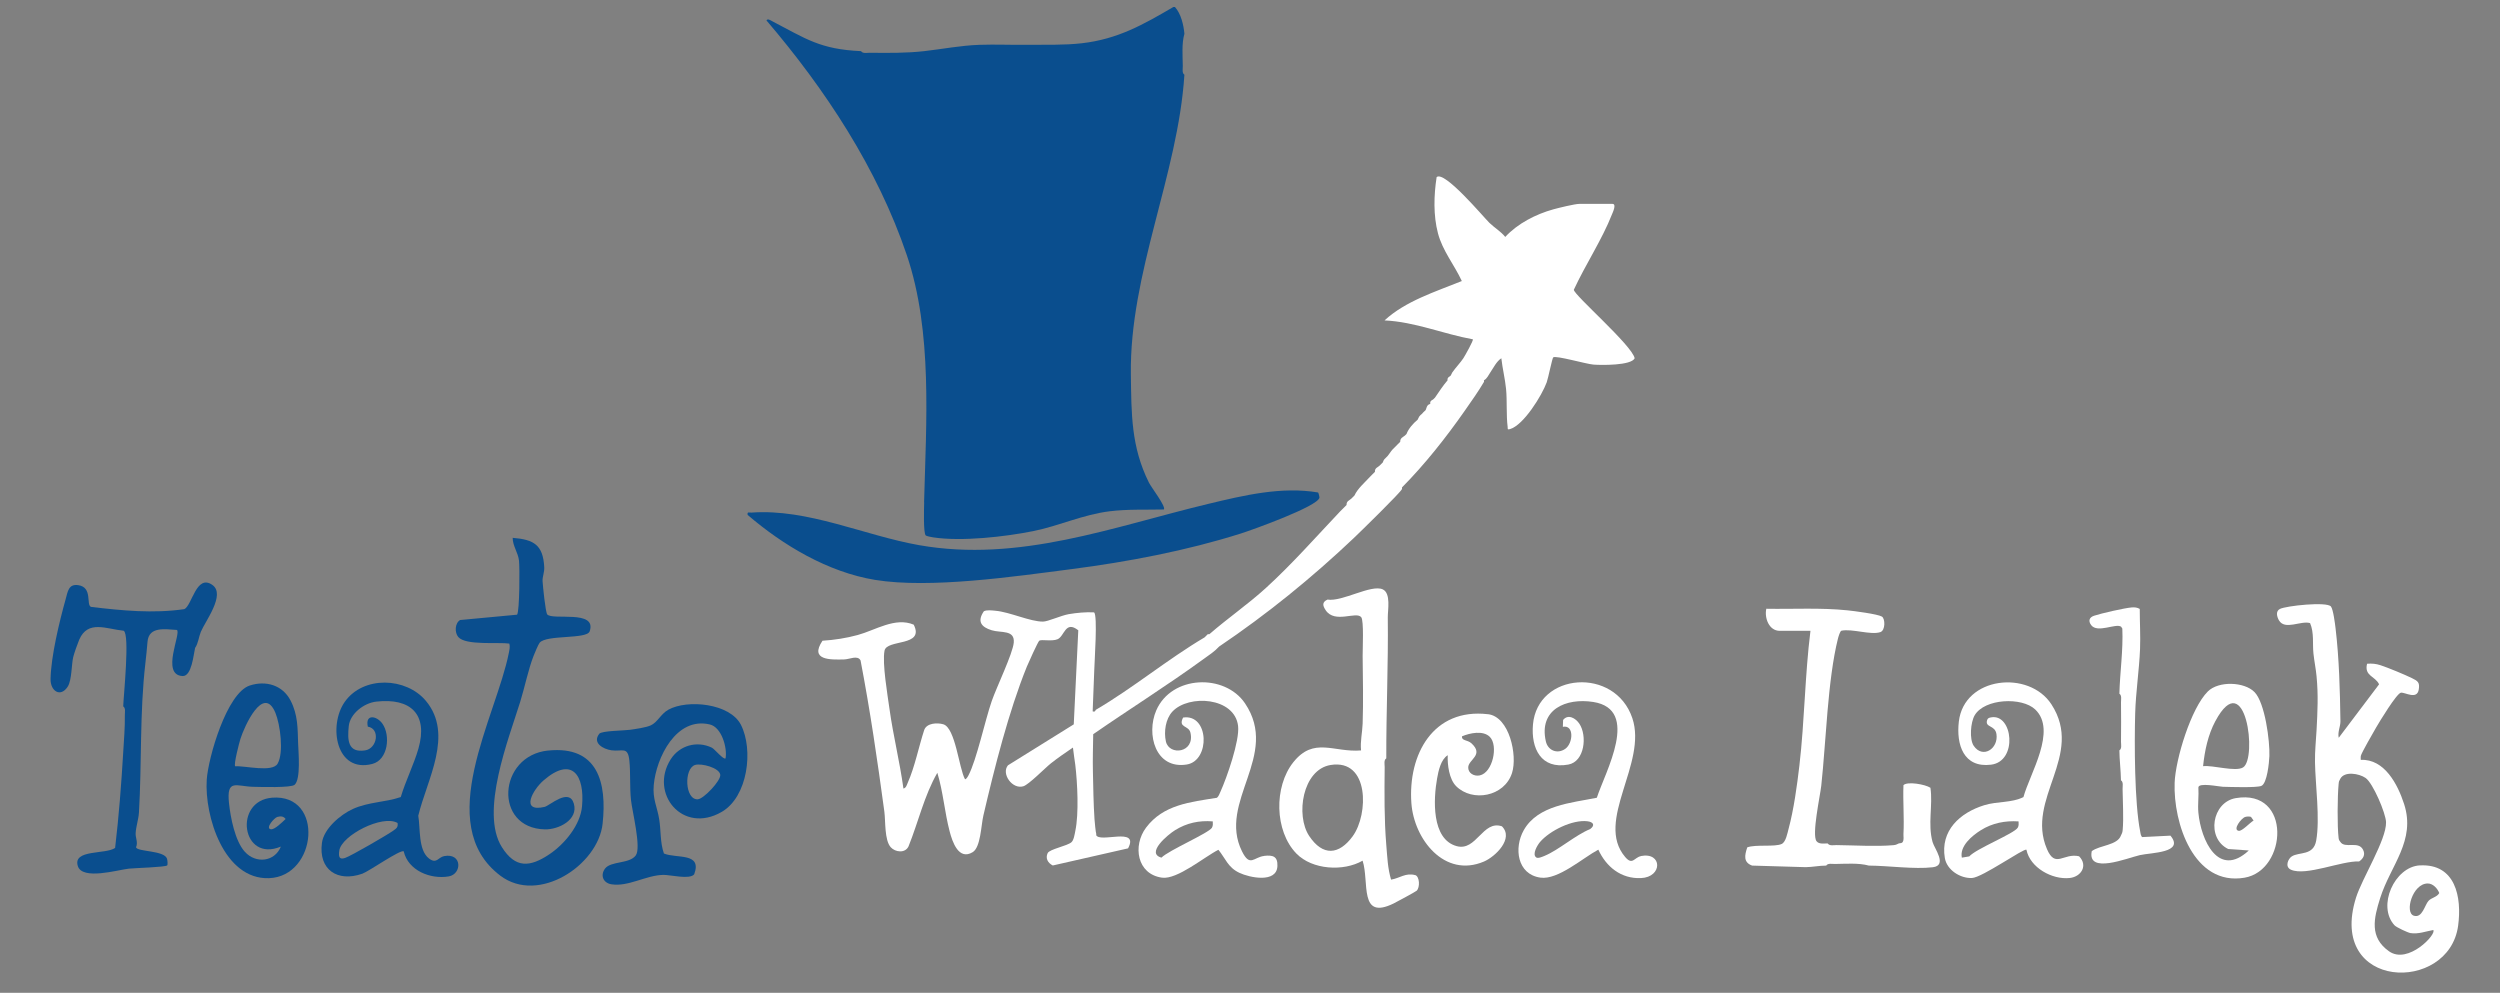 <?xml version="1.0" encoding="UTF-8"?> <svg xmlns="http://www.w3.org/2000/svg" id="Warstwa_1" version="1.1" viewBox="0 0 585.5 232.52"><rect x="0" y="0" width="585.5" height="232.52" fill="#808080" stroke="none"/><defs><style> .st0 { fill: #fff; } .st1 { fill: #0a4e8e; } </style></defs><g><path class="st1" d="M216.44,117.64c-.03,1.3-.22,7.32.38,7.77.25.19,1.35.38,1.77.45,6.66,1,16.76-.14,23.43-1.48,6.09-1.23,11.59-3.87,17.88-4.64,4.22-.52,8.52-.32,12.69-.42.5-.7-2.94-5.15-3.5-6.27-4.21-8.44-4.11-16.18-4.24-25.28-.34-23.82,11.03-46.83,12.54-70.27-.61-.38-.37-1.4-.38-2.02-.03-2.41-.28-5.29.38-7.57-.19-2.09-.8-4.69-2.22-6.27h-.37c-7.12,4.17-13.03,7.52-21.42,8.49-4.18.48-8.3.31-12.56.37-3.8.05-7.65-.13-11.45,0-4.47.16-8.52.98-12.93,1.48-4.18.47-8.46.43-12.75.38-.62,0-1.64.24-2.03-.38-9.62-.43-12.92-2.91-20.84-7.03-.35-.18-1.05-.68-1.31-.16,13.78,16.13,26.03,34.71,32.87,54.97,6.07,17.97,4.53,39.15,4.04,57.92l.02-.04h0Z"></path><path class="st1" d="M308.7,115.34c-8.54-1.46-17.46.68-25.77,2.68-22.33,5.37-44.23,13.78-67.65,9.66-12.81-2.25-26.09-8.59-39.27-7.63-.55.04-1.07-.29-.91.55,8.31,7.13,18.82,13.4,29.83,15.21,12.9,2.11,32.69-.8,46.01-2.52,13.16-1.7,27.02-4.33,39.66-8.34,2.63-.83,18.03-6.35,18.41-8.39.03-.17-.2-1.1-.31-1.22Z"></path><path class="st1" d="M128.38,175.77c-11.79,1.2-12.84,18.23-.74,18.47,3.19.06,7.86-2.24,6.75-6.04-1.1-3.77-5.66.49-6.83.77-5.84,1.37-2.74-4.05-.28-6.18,6.69-5.8,9.7-1.25,9.03,6.07-.4,4.38-4.07,8.81-7.63,11.2-4.59,3.08-7.98,3.34-11.14-1.66-5.19-8.22,1.57-25.29,4.28-33.99,1.05-3.37,1.91-7.67,3.16-10.84.26-.65,1.07-2.62,1.4-3.03,1.55-1.94,11.06-.77,11.72-2.68,1.78-5.16-8.73-2.5-9.94-3.97-.41-.5-1.03-6.71-1.09-7.8-.06-1.01.46-2.04.39-3.29-.28-5.2-2.44-6.44-7.39-6.84,0,1.91,1.27,3.44,1.48,5.35.18,1.64.15,11.81-.45,12.65l-13.34,1.25c-1.23.72-1.33,2.94-.42,3.99,1.74,2.02,9.45,1.15,11.95,1.53.2.74.02,1.46-.12,2.18-2.94,14.91-17.89,40.11-2.01,52.16,8.98,6.81,22.92-2.49,23.97-12.14,1.05-9.62-1.11-18.34-12.74-17.15h0Z"></path><path class="st1" d="M156.51,166.23c-1.73.95-2.53,2.95-4.1,3.65-1.17.53-3.52.84-4.87,1.04-1.41.2-6.62.21-7.19.93-1.69,2.15.92,3.6,2.85,3.87,2.55.36,3.85-1.03,4.2,2.44.3,2.9.05,6.15.38,9.22.28,2.65,2.44,11.11,1.13,12.94-1.47,2.05-5.86,1.28-7.22,3.12-1.16,1.57-.41,3.35,1.49,3.66,3.99.64,8.12-2.14,12.18-2.2,1.59-.03,6.21,1.16,7.22-.14,1.92-5.2-4.13-3.62-7.09-4.87-.91-2.59-.67-5.36-1.11-8.05-.47-2.91-1.57-4.7-1.27-7.98.57-6.4,5.26-16.07,13.14-14.19,2.76.66,4.11,5.45,3.68,7.93-.43.48-2.57-2.19-3.22-2.5-3.52-1.68-7.58-.51-9.64,2.74-5.04,7.96,2.76,17.62,11.95,12.31,6.15-3.55,7.47-14.57,4.51-20.39-2.57-5.05-12.53-6.02-17.02-3.54h0ZM163.43,187.2c-3.06.16-3.29-7.25-.63-8.05,1.49-.45,5.71.67,5.89,2.31.15,1.38-3.9,5.66-5.26,5.73h0Z"></path><path class="st1" d="M49.75,137c-3.78-2.67-4.77,4.82-6.58,5.66-7.31,1.06-14.55.34-21.83-.52-1.26-.4.45-4.62-3.04-5.1-2.27-.31-2.42,1.49-2.93,3.31-1.47,5.26-3.41,13.28-3.53,18.63-.07,2.92,2.38,4.46,4.05,1.78.93-1.49.86-5.21,1.25-6.84.2-.85,1.05-3.27,1.42-4.12,2.04-4.68,6.38-2.47,10.41-2.08,1.47.89-.03,15.12-.11,17.72.61.38.37,1.4.38,2.02.04,2.98-.21,5.81-.38,8.68-.44,7.51-1.02,14.99-1.9,22.45-2.26,1.56-9.92.29-8.74,4.22,1.02,3.4,9.37.92,11.93.63,1.33-.15,8.64-.34,9.01-.77.16-.19.07-1.22-.04-1.55-.65-2.01-6.98-1.59-7.26-2.69.51-1.14-.14-2.15-.09-3.29.07-1.51.68-3.3.77-4.8.69-11.65.16-23.35,1.51-35.02.2-1.74.35-3.28.5-5.03.31-3.61,4.04-2.93,6.87-2.76,1.12.64-3.85,10.56,1.34,10.8,2.14.1,2.56-5.01,2.93-6.58.78-1.16.84-2.55,1.34-3.76,1.02-2.48,5.88-8.76,2.72-10.99h0Z"></path><path class="st1" d="M63.74,186.82c-9.15.71-7.17,15.3,2.04,11.45-1.44,3.58-5.85,4.06-8.43,1.23-2.31-2.53-3.36-8.03-3.72-11.41-.61-5.82,1.74-3.9,5.67-3.82,1.65.03,8.9.28,9.71-.48,1.47-1.37.88-7.6.81-9.7-.12-3.49-.03-6.65-1.76-10.01-1.85-3.59-5.73-4.78-9.57-3.53-5.38,1.76-9.72,16.87-10.07,22.04-.56,8.49,4.02,23.44,14.58,23.08,11.29-.39,13.02-19.8.72-18.85h.02ZM56.29,173.1c.93-2.98,5.39-12.89,8.2-6.18,1.14,2.73,2.02,9.38.52,11.94-1.23,2.1-7.6.45-9.93.6-.39-.38.93-5.45,1.21-6.35h0ZM63.39,194.21c-1.29-.27.84-2.67,1.55-2.88.74-.22,1.47-.2,1.95.48-.69.63-2.59,2.59-3.49,2.4h0Z"></path><path class="st1" d="M104.02,200.5c-1.4.26-1.75,1.93-3.55.56-2.56-1.95-2-7.15-2.51-10.01,2.03-8.47,8.37-18.99,1.79-26.9-4.64-5.56-14.64-5.93-18.99.2-3.91,5.52-2.13,16.8,6.45,14.56,3.7-.97,4.27-6.68,2.37-9.4-1.31-1.89-4.09-2.38-3.44.67,2.94.47,2.24,5.11-.63,5.56-4.08.64-4.16-2.46-3.83-5.68.3-2.92,3.57-5.42,6.43-5.74,8.04-.91,12.19,2.92,9.89,10.99-1.03,3.63-3.04,7.65-4.14,11.36-3.66,1.26-7.53,1.12-11.24,2.8-2.89,1.31-6.77,4.6-7.22,7.91-.86,6.3,3.65,9.3,9.46,7.24,1.55-.55,8.94-5.75,9.69-5.23,1.05,4.52,6.27,6.58,10.52,5.87,3.14-.52,3.25-5.57-1.07-4.76h.02ZM92.13,194.52c-1.4,1.01-9.93,5.95-11.31,6.41-1.46.49-1.54-.4-1.36-1.71.5-3.54,10.11-8.52,13.65-6.48.17,1-.29,1.29-.98,1.78Z"></path></g><g><path class="st0" d="M256.77,195.45c-.17-.54-.39-2.87-.44-3.62-.24-3.59-.29-7.49-.37-11.07-.07-2.93.03-5.88.07-8.81,8.58-5.94,17.47-11.51,25.91-17.65,1.29-.94,2.49-1.69,3.58-2.88,11.21-7.56,21.78-16.15,31.58-25.45,1.44-1.37,10.98-10.67,11.25-11.45.04-.11-.04-.27,0-.37,5.33-5.37,10.35-11.73,14.7-17.96,1.48-2.12,3.21-4.55,4.5-6.76.05-.09-.05-.28,0-.37.72-.39,1.04-1.2,1.48-1.84.76-1.12,1.43-2.55,2.58-3.32.27,2.39.87,4.8,1.11,7.2.27,2.74.02,6.16.37,8.86.06.43-.15.74.54.54,3.2-.92,7.5-7.91,8.61-10.96.35-.97,1.29-5.67,1.53-5.85.65-.48,7.73,1.57,9.43,1.7,1.78.14,8.83.24,9.64-1.48-.56-2.99-14.26-14.84-14.25-16.05,2.65-5.76,6.65-11.81,8.93-17.65.16-.4,1.16-2.46.12-2.46h-7.76c-1.03,0-4.88.94-6.1,1.28-4.09,1.14-8.36,3.32-11.25,6.46-1.05-1.31-2.53-2.15-3.71-3.3-1.43-1.4-10.54-12.31-12.36-10.71-.66,4.24-.79,8.98.31,13.15,1.08,4.12,3.84,7.4,5.59,11.19-6.13,2.48-13.23,4.7-18.1,9.22,7.13.33,13.74,3.17,20.68,4.43.21.21-1.89,3.93-2.22,4.43-.64.98-1.8,2.19-2.59,3.32-.15.22-.22.52-.37.74-.17.24-.88.38-.74,1.11-1.12,1.31-1.98,2.65-2.95,4.06-.09.13-.27.23-.37.37-.13.18-.63.21-.74.74v.37c-.89.15-.87,1.18-1.11,1.48-.16.19-.46.37-.74.74l-.13.13c-.16.14-.4.3-.61.61-.15.22-.22.52-.37.74-1.01.81-2.16,2.13-2.59,3.32-.13.11-.24.26-.37.37-.52.43-1.13.58-1.11,1.48-.36.38-.69.64-1.11,1.11l-.24.24c-.15.15-.33.3-.5.5-.4.45-.71,1.02-1.11,1.48-.11.13-.26.24-.37.37-.11.13-.26.24-.37.37-.29.34-.33.7-.37.74-.18.21-.48.45-.74.74-.35.4-1.2.54-1.11,1.48-.35.37-.71.67-1.11,1.11-1.25,1.36-2.94,2.79-3.69,4.43-.23.23-.51.53-.74.74-.47.43-1.15.56-1.11,1.48-.49.5-.98.96-1.48,1.48-5.67,5.99-11.26,12.34-17.35,17.9-4.23,3.86-8.98,7.12-13.3,10.88h-.37l-.74.74c-8.75,5.18-16.71,11.83-25.48,16.97-.12.07-.04.57-.74.37l.37-9.59c.04-1.96.84-13.04-.05-13.6-1.88-.11-4.08.1-5.94.42-1.78.31-4.87,1.74-6.01,1.74-3.03.02-7.71-2.23-11.13-2.54-.77-.07-2.09-.25-2.73.13-1.62,2.38-.6,3.69,1.85,4.44,2.19.67,5.43-.17,5.16,2.9-.23,2.58-4.08,10.54-5.16,13.69-1.6,4.62-3.52,13.74-5.46,17.42-.14.27-.58,1.02-.81.85-1.4-2.51-2.23-12.01-5.07-12.84-1.42-.42-3.86-.3-4.46,1.3-1.29,3.92-2.2,8.64-3.86,12.37-.23.52-.37,1.23-1.02,1.38-.85-6.26-2.41-12.43-3.27-18.68-.46-3.34-1.72-10.63-1.16-13.6.52-2.77,9.47-.88,6.84-6.1-4.32-1.84-9,1.3-13.11,2.42-2.67.73-5.49,1.17-8.26,1.34-3.07,4.6,1.82,4.47,5.13,4.38,1.2-.03,3.11-1.07,3.79.24,2.25,11.72,3.97,23.56,5.57,35.39.3,2.26,0,6.69,1.5,8.36,1.06,1.17,3.36,1.47,4.16-.2,2.31-5.72,3.66-11.86,6.75-17.24,1.36,4.44,1.71,9.27,2.88,13.72.65,2.49,2.12,6.86,5.4,4.87,1.87-1.13,1.96-6.26,2.5-8.57,2.58-11.07,5.93-24.38,10.17-34.85.32-.8,2.64-5.93,2.93-6.11.56-.35,2.95.23,4.28-.34,1.64-.7,1.79-4.49,4.85-2.09l-1.06,22.03-15.41,9.59c-1.63,1.96,1.02,5.7,3.6,4.91,1.32-.41,5.04-4.24,6.46-5.37,1.65-1.31,3.42-2.51,5.16-3.7.13,1.35.39,2.71.55,4.06.5,4.23.87,11.39,0,15.5-.16.76-.33,2.1-.9,2.61-1,.89-5.1,1.61-5.57,2.55-.58,1.24.06,2.32,1.2,2.9l17.63-4.01c2.75-5.21-6.84-1.08-7.5-3.18l.08-.06h0Z"></path><path class="st0" d="M566.73,202.67c-5.92.32-10.1,9.55-5.92,14.05.43.46,3.1,1.71,3.73,1.81,1.81.29,3.59-.41,5.33-.72.86.95-5.89,8.14-10.35,4.99-4.65-3.27-3.58-7.72-2.09-12.45,2.42-7.69,8.41-13.42,5.61-22.05-1.5-4.62-4.59-10.59-10.15-10.34,0-.3-.04-.61.01-.91.11-.66,3.02-5.68,3.62-6.72.73-1.26,4.79-7.97,5.78-8.1.98-.13,3.78,1.75,4.18-.77.26-1.65-.23-1.97-1.62-2.65-1.73-.84-5.53-2.42-7.33-3.01-1.08-.36-2.03-.43-3.16-.35-.73,2.9,1.94,2.89,2.81,4.82l-9.45,12.52c-.3-1.32.42-2.67.4-3.87-.1-7.09-.3-14.7-1.14-21.76-.13-1.09-.54-4.4-1.08-5.11-.91-1.2-10.55-.17-11.96.57-1.04.54-.7,1.82-.22,2.66,1.4,2.4,5.12,0,7.29.65.98,2.28.54,4.84.79,7.14.19,1.76.57,3.61.73,5.35.42,4.36.23,8.19,0,12.54-.14,2.59-.41,4.86-.37,7.56.09,5.32,1.2,13.24.28,18.36-.65,3.6-3.99,2.58-5.72,3.69-.83.53-1.72,2.44-.18,3.12,3.49,1.56,11.85-2.12,15.96-1.94.97-.66,1.51-1.6.91-2.75-1.11-2.16-4.26-.15-5.33-1.85-.22-.35-.32-.34-.39-.88-.34-2.78-.27-9.77,0-12.62.07-.73.1-.69.39-1.25.97-1.85,4.42-1.25,5.93-.2,1.72,1.19,4.74,8.27,4.79,10.37.1,4.11-5.6,13.08-7.04,17.68-6.77,21.67,21.76,22.54,23.92,6.56.91-6.71-.61-14.58-8.96-14.13h0ZM568.76,210.98c-.89.95-1.44,4.11-3.44,3.48-2.22-.71-.33-7.55,3.26-7.55,1.23,0,2.27,1.16,2.7,2.24-.55.98-1.81,1.06-2.52,1.83Z"></path><path class="st0" d="M452.1,184.49c-1.21-.79-5.38-1.54-6.31-.61-.15,3.79.2,7.65,0,11.44-.03.59.16,1.34-.18,1.87-.22.37-.68.24-.93.35-.5.2-.52.33-1.25.4-3.96.35-9.24.03-13.34-.02-.62,0-1.64.24-2.03-.38-.84-.04-2,.25-2.62-.52-1.17-1.46.84-10.64,1.1-13,1.12-10.27,1.49-24.82,3.91-34.47.1-.39.49-1.76.82-1.84,2.52-.52,6.87,1.08,9.11.33,1.21-.41,1.15-3.17.36-3.64-.99-.59-6.57-1.31-8.05-1.46-6.3-.65-12.69-.26-19.02-.37-.48,2.15.63,5.17,3.14,5.17h7.2c-1.31,10.44-1.37,21.07-2.59,31.54-.54,4.63-1.32,10.34-2.53,14.81-.29,1.06-.63,3.09-1.61,3.56-1.59.76-6.08.06-8.07.8-.64,1.9-.93,3.51,1.13,4.27l12.56.37c1.61-.02,3.09-.36,4.8-.37.38-.61,1.4-.37,2.03-.38,2.54-.03,5.54-.28,7.95.38,4.59.03,10.7.9,14.98.39,3.5-.42.37-4.38-.05-5.9-1.17-4.23.1-8.57-.5-12.7v-.02h-.01Z"></path><path class="st0" d="M331.45,204.96c-2.23-.63-3.65.73-5.66,1.05-.79-2.61-.89-5.39-1.12-8.11-.5-5.99-.44-12.17-.38-18.27,0-.62-.24-1.64.38-2.02-.03-10.97.48-21.99.35-33.04-.02-1.65.78-5.63-1.18-6.54-2.69-1.24-9.54,2.97-12.94,2.39-1.32.61-1.14,1.42-.43,2.49,2.15,3.22,7.16.17,8.33,1.64.65.82.32,7.43.33,9.07.05,5.2.18,10.68,0,15.86-.07,2.06-.59,4.16-.37,6.27-6.41.53-11.05-3.27-15.87,2.77-4.55,5.71-4.42,16.09.73,21.39,3.71,3.81,11.03,4.24,15.5,1.66,1.63,5.02-.95,14.05,7.27,10.02.69-.34,5.18-2.77,5.4-2.99.8-.8.69-3.31-.34-3.66v.02h0ZM316.84,195.8c-3.27,4.49-7.05,4.74-10.22,0-3.24-4.85-1.58-15.57,5.01-16.64,9.12-1.48,8.88,11.59,5.2,16.64h0Z"></path><path class="st0" d="M523.62,186.92c-5.58.95-6.98,9.39-1.77,11.92l4.82.34c-7.13,6.63-11.22-2.46-11.81-8.85-.18-1.89.13-3.99,0-5.9,0-1.23,4.87-.19,5.71-.17,1.67.05,8,.26,9.05-.21,1.35-.59,1.81-5.47,1.87-6.98.13-3.48-1.02-12.48-3.49-14.99-2.39-2.43-8.41-2.64-10.92-.15-3.95,3.92-7.57,15.87-7.78,21.38-.35,9.37,4.45,24.27,16.36,22.25,10.05-1.7,11.11-20.88-2.04-18.64h0ZM518.85,168.87c7.09-13.19,9.88,8.85,6.46,10.87-1.81,1.07-7.06-.58-9.35-.3.39-3.65,1.14-7.31,2.89-10.58h0ZM524.28,194.58c-1.44-.28.65-2.99,1.55-3.25.45-.13.9-.14,1.35-.02l.61.87c-.8.41-2.7,2.56-3.5,2.4h0Z"></path><path class="st0" d="M479.39,198.83c-5.04-11.79,8.84-21.88,1.05-33.88-5.26-8.09-20.44-6.53-21.68,4.03-.64,5.43,1.11,10.9,7.54,10.11,6.34-.78,5.1-12.05,0-11.08-.4.08-.75.15-.9.59-.62,1.87,1.84,1.13,2.17,3.32.51,3.42-3.22,5.86-5.33,2.74-1.04-1.55-.73-5.5.23-7.14,2.31-3.93,11.06-4.33,14.18-1.36,5.16,4.92-1.25,14.97-2.76,20.52-2.82,1.4-6.12.95-9.18,1.9-5.7,1.76-10.31,5.95-9.23,12.37.48,2.81,3.6,4.79,6.35,4.68,2.43-.11,12.19-7.05,12.76-6.62.86,4.22,6.04,7.05,10.12,6.62,2.72-.29,4.34-2.93,2.21-5.09-3.66-.85-5.54,2.94-7.53-1.7h0ZM472.56,193.84c-.81,1.38-9.73,4.91-11.36,6.73l-1.74.29c-.55-2.71,2.4-5.14,4.46-6.43,2.69-1.68,5.68-2.26,8.83-2.06.01.51.09,1-.19,1.47Z"></path><path class="st0" d="M296.03,200.47c-2.41.28-3.29,2.69-5.16-1.1-5.76-11.62,8.96-22.42.71-34.65-4.74-7.02-17.21-6.61-20.79,1.67-2.39,5.54-.21,13.82,7.14,12.66,5.56-.88,5.27-11.93-.85-11-1.24,2.45,1.31,1.77,1.72,3.54,1.1,4.76-4.99,5.48-5.75,2.05-.5-2.25-.08-5.27,1.53-6.99,3.81-4.07,14.59-3.39,15.38,3.38.4,3.4-2.63,12.09-4.14,15.41-.23.5-.38,1.02-.81,1.4-6.2,1-12.57,1.59-16.62,7.01-3.14,4.21-2.14,10.89,3.76,11.7,3.55.49,9.95-4.9,13.2-6.53,1.71,2.11,2.22,4.12,4.9,5.39,2.38,1.14,8.77,2.49,8.92-1.59.09-2.29-1.1-2.61-3.12-2.37l-.02.02h0ZM283.85,193.84c-.76,1.28-10.17,5.31-11.84,7.02-3.73-1.03,1.49-5.38,3.19-6.43,2.72-1.69,5.63-2.32,8.83-2.06.01.51.09,1-.19,1.47h.01Z"></path><path class="st0" d="M384.32,200.5c-1.59.31-1.98,2.25-3.72.19-7.15-8.42,5.27-21.89,1.69-32.51-4.07-12.07-22.2-10.72-23.27,1.5-.49,5.6,1.9,10.56,8.29,9.38,3.84-.71,4.44-6.76,2.58-9.56-.88-1.32-2.65-2.33-3.81-.89l-.06,1.61c2.68-.54,2.43,3.85.56,5.16-1.88,1.31-4.06.36-4.54-1.74-1.71-7.5,4.73-10.24,11.1-9.24,11.12,1.75,2.79,16.38.84,22.43-5.91,1.21-13.8,1.72-17.12,7.61-2.33,4.13-1.55,10.33,3.9,11.1,4.14.59,9.95-4.63,13.57-6.55,1.85,4.02,5.31,6.85,9.97,6.66,5.13-.21,5.04-6.15.01-5.17v.02h0ZM372.44,194.16c-3.47,1.4-7.43,4.94-10.7,6.28-.49.2-1.53.68-1.96.37-1.02-.73.28-2.9.91-3.63,2.27-2.64,7.56-5.26,11.08-4.84,1.35.16,1.88.9.67,1.81h0Z"></path><path class="st0" d="M348.49,167.27c-12.83-1.51-18.78,9.42-17.94,20.87.62,8.41,7.76,17.58,17,13.63,2.64-1.13,7.07-5.38,4.2-8.25-4.5-1.52-5.96,5.89-10.57,4.65-6.01-1.61-5.46-11.15-4.61-15.86.32-1.79.86-4.42,2.49-5.44-.1,2.24.33,5.61,1.97,7.25,3.79,3.79,11.31,2.48,13.09-3.1,1.31-4.1-.61-13.17-5.63-13.76h0ZM346.55,181.6c-1.32.28-2.76-.53-2.69-1.93.09-1.81,3.73-2.85.76-5.58-.94-.86-2.34-.55-2.23-1.64,1.85-.78,4.94-1.45,6.52.12,2.04,2.03.69,8.39-2.35,9.03h0Z"></path><path class="st0" d="M501.8,196.07c-.42-.1-.5-.97-.57-1.34-1.33-6.7-1.37-20.54-1.17-27.65.14-5.01.94-10.1,1.14-15.1.12-3.11-.07-6.26-.07-9.37-.61-.35-1.17-.4-1.87-.35-1.66.13-7.16,1.39-8.81,1.94-1.15.38-1.43,1.21-.7,2.2,1.47,1.96,5.78-.49,7.01.37l.29.44c.22,5.08-.56,10.19-.69,15.26.61.38.37,1.4.38,2.02.03,3.07.04,6.16,0,9.23,0,.62.24,1.64-.38,2.02.02,2.27.33,4.63.37,7.01.61.38.37,1.4.38,2.02.03,2.97.28,6.78.02,9.64-.07.76-.24.8-.4,1.25-.83,2.34-4.97,2.27-6.84,3.68-1.11,5.5,8.37,1.59,11.27.93,2.66-.61,10.53-.5,7.16-4.56l-6.54.33.02.03h0Z"></path></g></svg> 